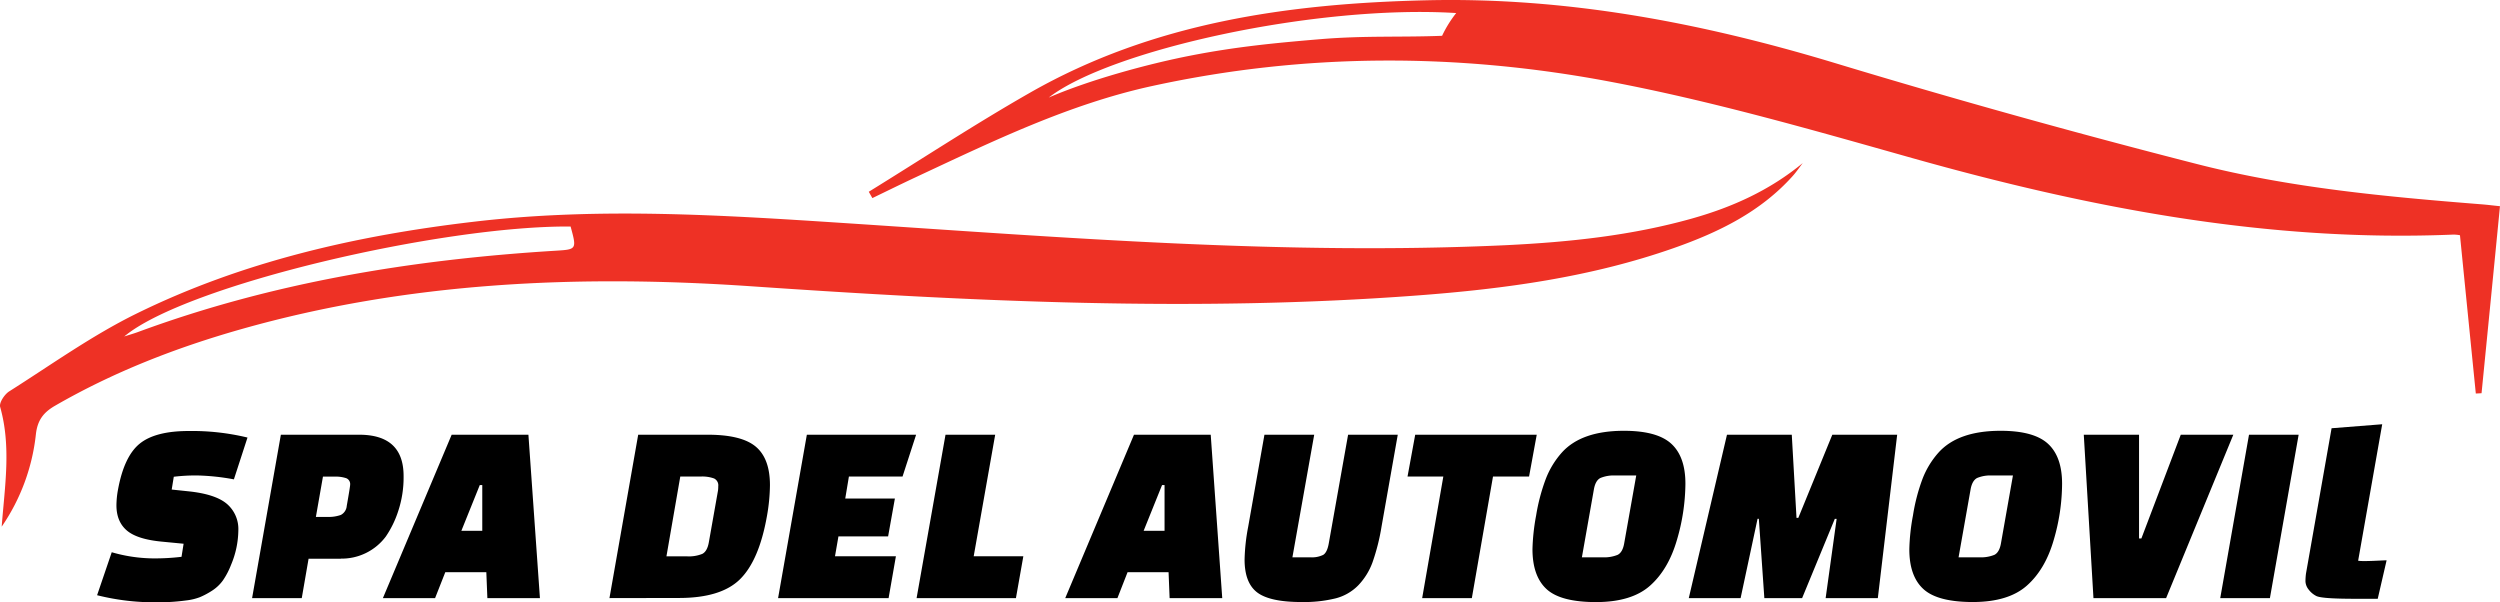 <svg xmlns="http://www.w3.org/2000/svg" viewBox="0 0 814.37 196.11"><defs><style>.cls-1{fill:#ee3125;}</style></defs><g id="Capa_2" data-name="Capa 2"><g id="Capa_1-2" data-name="Capa 1"><path class="cls-1" d="M.55,171.56c1-13.16,3.15-26.06-.5-39-.38-1.36,1.43-4.14,3-5.1,13.64-8.64,26.89-18.15,41.31-25.25,34.67-17.06,71.92-25.54,110.16-30,40.44-4.75,80.8-2.15,121.23.5,71.59,4.71,143.17,10.5,215,7.15,20.42-1,40.72-3.12,60.5-8.7,13.06-3.69,25.21-9.15,36-18.05-1.08,1.4-2.07,2.87-3.24,4.18C573.54,69,559.86,75.66,545.34,80.77,518.21,90.32,490,94.13,461.49,96.26c-72.31,5.42-144.52,1.95-216.71-3-56.15-3.85-111.8-1.47-166.32,14-21.11,6-41.46,13.9-60.55,24.92-3.86,2.23-5.74,4.83-6.23,9.39A65.55,65.55,0,0,1,.55,171.56ZM185.87,73.79c-41.8-.35-125.28,19-145.4,35.82,1.9-.62,3.28-1,4.63-1.51C89,91.92,134.53,84.52,181,81.67,187.81,81.25,187.93,81.26,185.87,73.79Z"/><path class="cls-1" d="M283,62.47c17.49-10.79,34.68-22.09,52.52-32.27,40-22.83,84-29.06,129.21-30.11,45.55-1.06,89.55,7.31,133,20.45q58.57,17.72,117.91,32.89c30.34,7.78,61.58,10.65,92.78,13.13,1.8.14,3.59.37,5.94.61-2,20.52-4,40.72-6,60.92l-1.87.1c-1.7-17-3.41-34-5.16-51.56a11.14,11.14,0,0,0-2.22-.21c-60.28,2.52-118.56-8.69-176.25-24.94-32.53-9.17-65.16-18.58-98.31-24.86C475,17.24,425,17.18,375.4,28c-27.12,5.9-52,18-77,29.68-4.77,2.23-9.49,4.56-14.23,6.85ZM474.36,4.25c-45.48-2.83-112.64,12-132.74,27.53,13.13-5.69,32.14-10.94,46.48-13.72,14.59-2.84,27.18-4.06,42-5.3,14.42-1.2,26.23-.57,39.66-1.1A37.76,37.76,0,0,1,474.36,4.25Z"/><path d="M31.63,193.89l4.77-14a49.76,49.76,0,0,0,13.11,2,72.63,72.63,0,0,0,9.62-.51l.68-4.26-7.06-.68q-8.1-.76-11.46-3.66t-3.36-8.18a28.93,28.93,0,0,1,.51-5.11q2-10.89,7.11-15t16-4.09a76.8,76.8,0,0,1,19.07,2.13l-4.43,13.62a73.7,73.7,0,0,0-11.92-1.27,59.16,59.16,0,0,0-7.66.42l-.68,4.17,5.7.6q8.68.94,12.35,4.13a10.79,10.79,0,0,1,3.66,8.56,29.61,29.61,0,0,1-2.38,11.24,24.45,24.45,0,0,1-2.6,5,13,13,0,0,1-3.58,3.41,25.41,25.41,0,0,1-4,2.13,18.39,18.39,0,0,1-4.51,1.06,67.49,67.49,0,0,1-9.79.6A76.66,76.66,0,0,1,31.63,193.89Z"/><path d="M111.08,182H100.52L98.3,194.83H82.12l9.37-53.22H117q14.47,0,14.47,13.45a34.81,34.81,0,0,1-1.79,11.54,31.9,31.9,0,0,1-4,8.17,17.93,17.93,0,0,1-14.68,7.2Zm-5.88-26.74-2.3,13.12h3.75a11.69,11.69,0,0,0,4.38-.64,3.62,3.62,0,0,0,1.92-2.94q1.11-6.3,1.11-6.9a2.06,2.06,0,0,0-1.28-2.13,10.9,10.9,0,0,0-3.83-.51Z"/><path d="M141.73,194.83h-17l22.4-53.22h25l3.75,53.22H158.76l-.34-8.43H145.05ZM156.29,158l-6,14.9h6.81V158Z"/><path d="M198.53,194.83l9.36-53.22h22.65q11,0,15.63,3.87T250.81,158a59.79,59.79,0,0,1-1,10.22q-2.55,14.31-8.73,20.44t-19.88,6.13Zm29.8-39.6H221.6l-4.51,26h6.73a11.56,11.56,0,0,0,4.94-.8c1.07-.54,1.78-1.78,2.13-3.71l3-16.94a9.88,9.88,0,0,0,.08-1.37,2.48,2.48,0,0,0-1.36-2.55A11.25,11.25,0,0,0,228.33,155.23Z"/><path d="M289.3,174.73H273.12L272,181.2h19.84l-2.38,13.63h-36l9.37-53.22h35.59L294,155.23H276.53l-1.19,7.16h16.17Z"/><path d="M330.94,194.83H298.58L308,141.61h16.18l-7,39.59h16.17Z"/><path d="M364,194.83H347l22.39-53.22h25l3.75,53.22H381l-.34-8.43H367.3ZM378.54,158l-6,14.9h6.81V158Z"/><path d="M428.1,141.61,421,181.54h5.79a8.33,8.33,0,0,0,4.26-.8c.85-.54,1.45-1.78,1.79-3.71l6.3-35.42h16.18l-5.28,29.89a67.28,67.28,0,0,1-2.94,11.66,21.43,21.43,0,0,1-4.64,7.5,15.83,15.83,0,0,1-7.37,4.25,42.94,42.94,0,0,1-11.11,1.2q-10.31,0-14.43-3.11t-4.13-10.69a63.25,63.25,0,0,1,1.19-10.81l5.28-29.89Z"/><path d="M498.09,155.23H486.34l-6.89,39.6H463.27l6.89-39.6H458.5L461,141.61h39.59Z"/><path d="M529,140.33q10.82,0,15.42,4.22t4.6,13a66.22,66.22,0,0,1-2.77,18.35q-2.78,9.59-8.77,14.9t-17.54,5.33q-11.55,0-16.14-4.22t-4.6-13a68,68,0,0,1,1.19-11A62.07,62.07,0,0,1,503.54,156a28.08,28.08,0,0,1,5.28-8.64Q515.21,140.33,529,140.33Zm-9.79,19.07-3.91,22.14H522a11.53,11.53,0,0,0,4.94-.8c1.08-.54,1.79-1.78,2.13-3.71L533,154.89H526.2a11.28,11.28,0,0,0-4.86.81C520.26,156.24,519.55,157.48,519.21,159.4Z"/><path d="M567,194.83H550.12l12.44-53.22h21.11l1.54,27.08h.59l11.07-27.08H618l-6.3,53.22h-17l3.58-25.8h-.6l-10.64,25.8H574.73L572.94,169h-.42Z"/><path d="M651.71,140.33q10.81,0,15.41,4.22t4.6,13A65.85,65.85,0,0,1,669,175.88q-2.76,9.59-8.77,14.9t-17.54,5.33q-11.53,0-16.14-4.22t-4.59-13a66.93,66.93,0,0,1,1.19-11A60.62,60.62,0,0,1,626.25,156a27.88,27.88,0,0,1,5.28-8.64Q637.92,140.33,651.71,140.33Zm-9.79,19.07L638,181.54h6.73a11.56,11.56,0,0,0,4.94-.8c1.07-.54,1.79-1.78,2.13-3.71l3.91-22.14H648.9a11.2,11.2,0,0,0-4.85.81C643,156.24,642.26,157.48,641.92,159.4Z"/><path d="M710.38,141.61H727.5l-21.89,53.22H681.94l-3.15-53.22h18v33.8h.76Z"/><path d="M723.24,194.83l9.37-53.22h16.17l-9.36,53.22Z"/><path d="M776,138.2l-7.84,44.45c1.65.34,8.37-.17,9.27-.12l-2.89,12.52c-7.49,0-17.79.17-20-.9A7.2,7.2,0,0,1,752,192a4.56,4.56,0,0,1-1-2.6,19.51,19.51,0,0,1,.17-2.56l8.34-47.34Z"/></g></g></svg>
